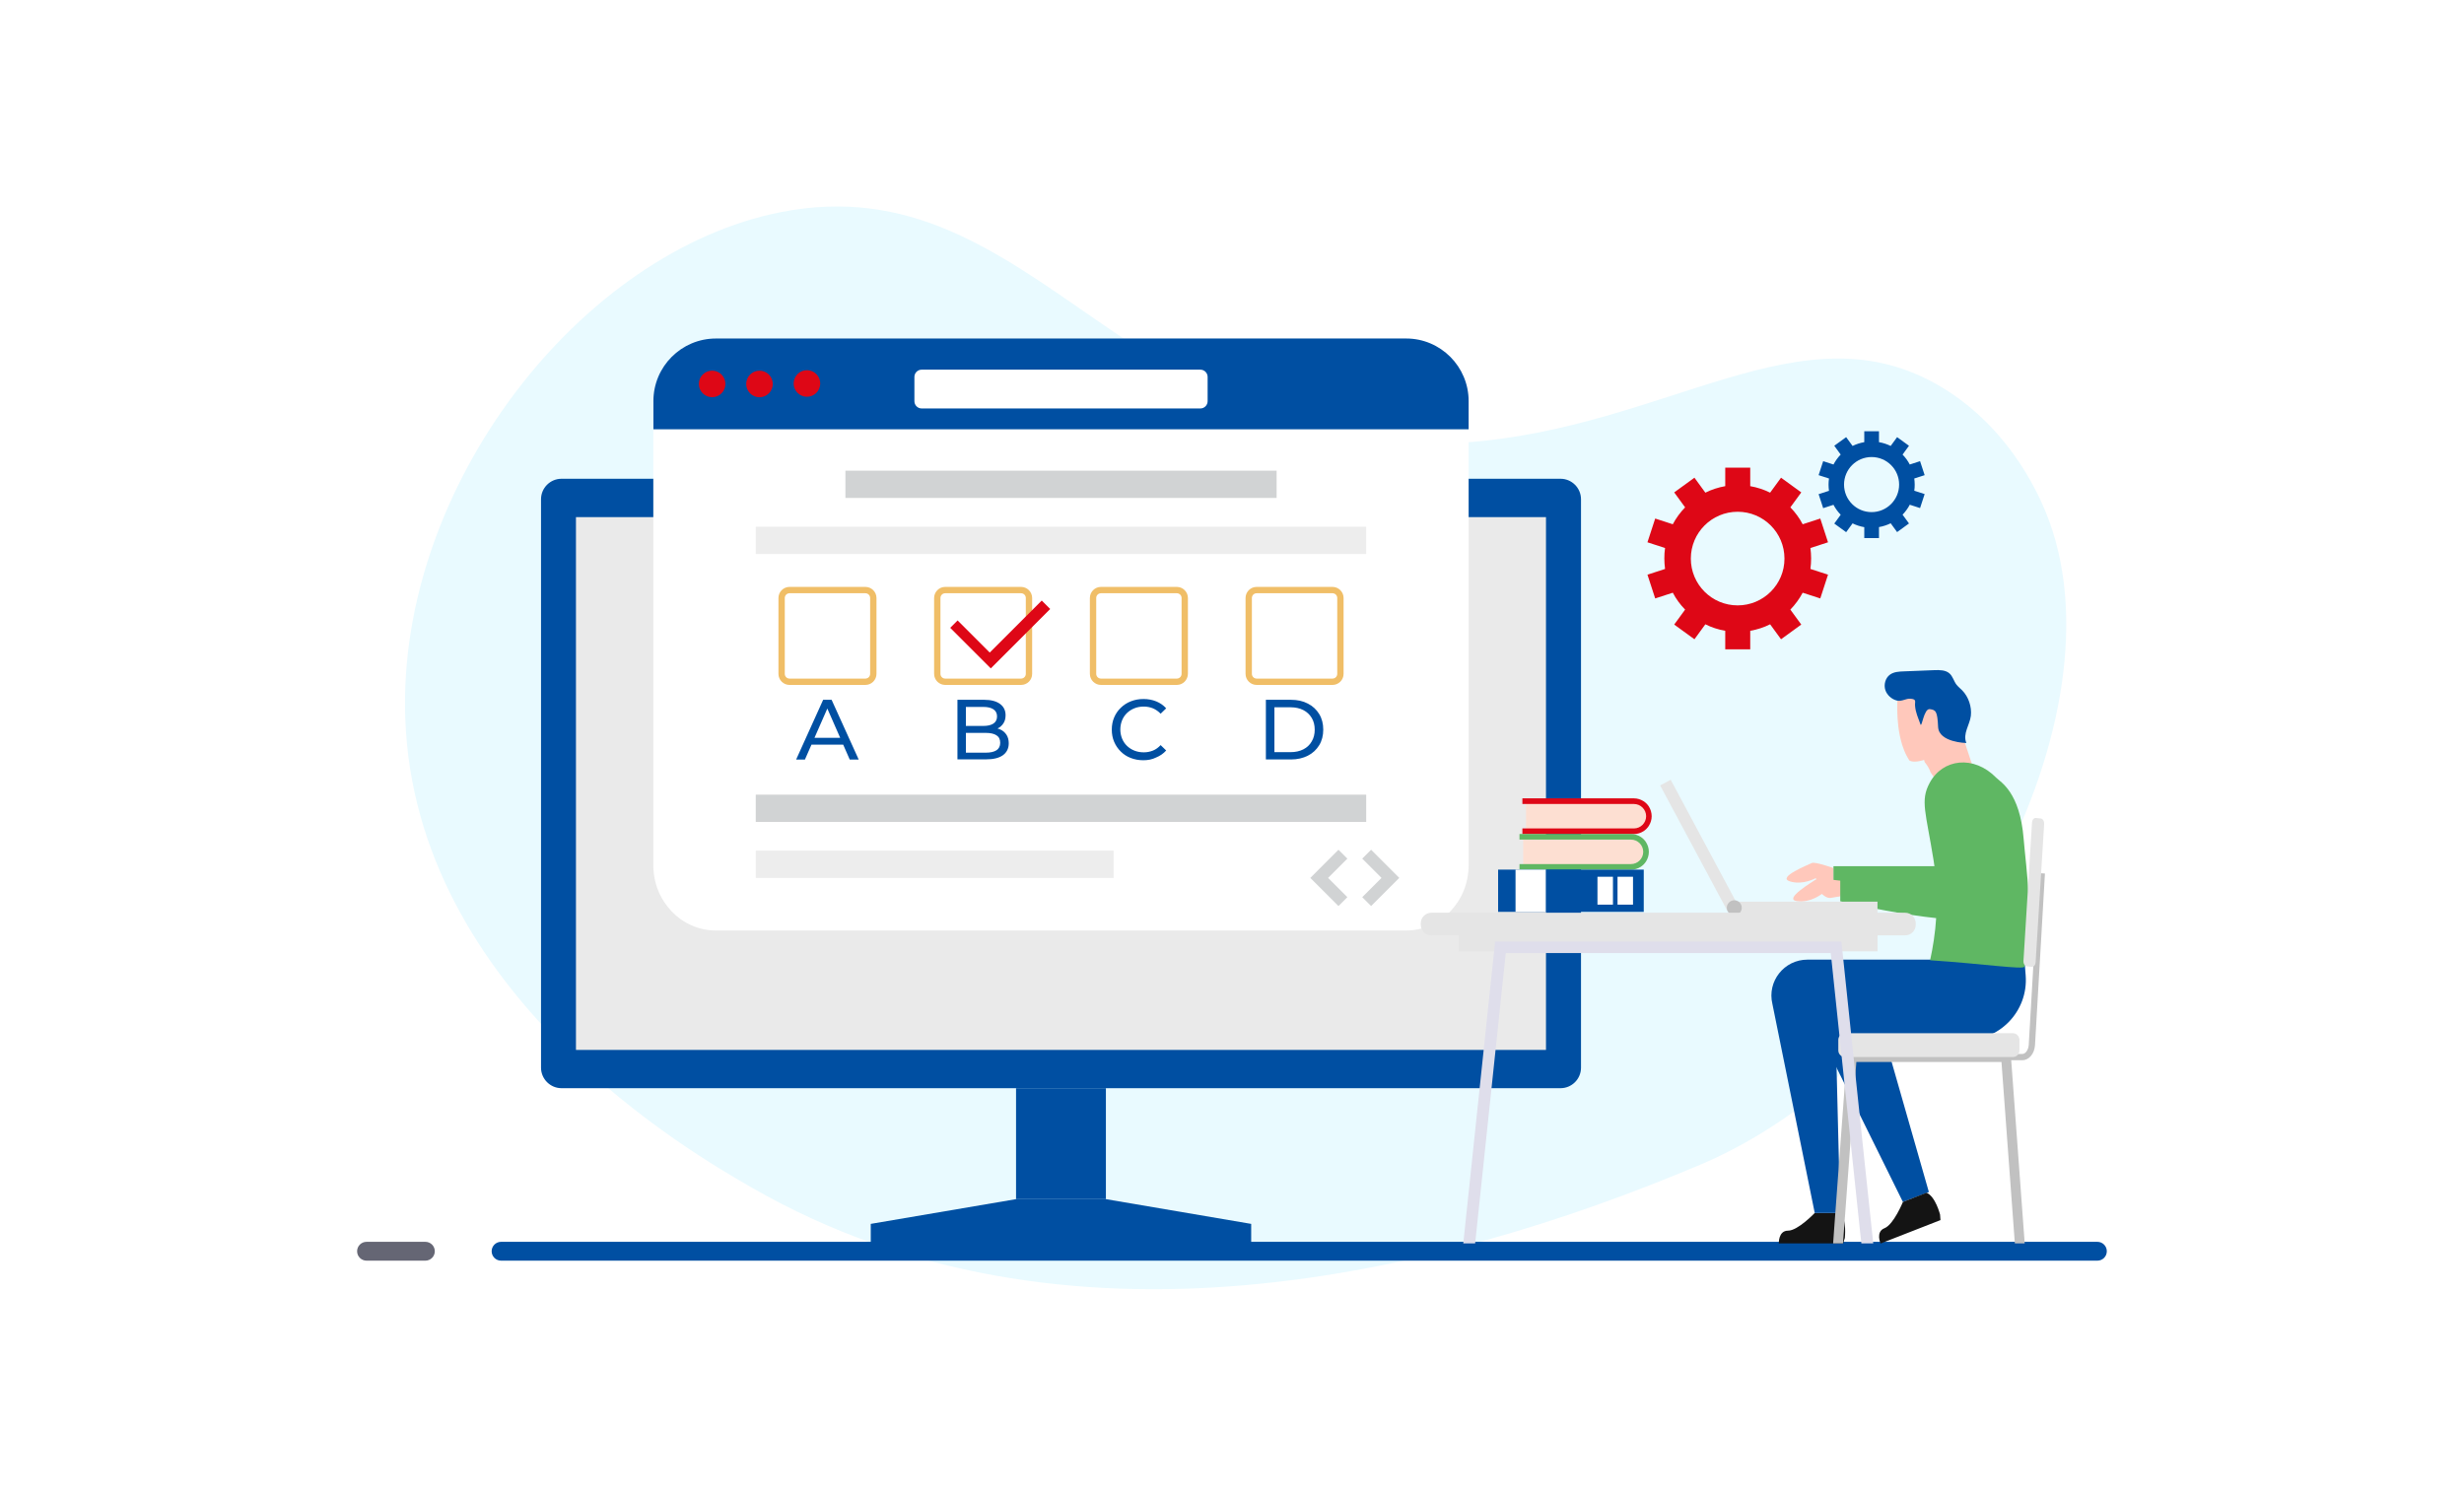 <?xml version="1.0" encoding="utf-8"?>
<!-- Generator: Adobe Illustrator 27.7.0, SVG Export Plug-In . SVG Version: 6.00 Build 0)  -->
<svg version="1.1" id="Layer_1" xmlns="http://www.w3.org/2000/svg" xmlns:xlink="http://www.w3.org/1999/xlink" x="0px" y="0px"
	 viewBox="0 0 2800 1700" style="enable-background:new 0 0 2800 1700;" xml:space="preserve">
<style type="text/css">
	.st0{fill:#FFFFFF;}
	.st1{fill:#E9FAFF;}
	.st2{fill:#004FA2;}
	.st3{fill:#656674;}
	.st4{fill:#EAEAEA;}
	.st5{fill:#DE0716;}
	.st6{fill:#D1D3D4;}
	.st7{fill:#EDEDED;}
	.st8{fill:#F0BE67;}
	.st9{fill:#141414;}
	.st10{fill:#FFC8BB;}
	.st11{fill:#5FB763;}
	.st12{fill:#E5E5E5;}
	.st13{fill:#C1C1C1;}
	.st14{fill:#DFDEEB;}
	.st15{fill:#FDDFD2;}
	.st16{fill:#E09E48;}
	.st17{fill:#E2EAF7;}
	.st18{fill:#FDB813;}
	.st19{fill:#ECC8C5;}
	.st20{fill:#DB6363;}
</style>
<rect x="-42.6" y="-34.3" class="st0" width="2876.4" height="1756.4"/>
<g>
	<g>
		<path class="st1" d="M2328.7,592.3c85.9,235.6-126.8,617.1-396,731.1c-300,127-723.4,229.9-1077.3,26.9
			c-68.2-39.1-384.4-220.5-394.9-534.9c-8.8-262.9,199.4-529.7,427.2-574.4c290.3-56.9,394.2,288.3,775.4,262
			c232.9-16,384.8-158.1,543.3-63C2288,489.1,2320.8,570.5,2328.7,592.3z"/>
		<g>
			<g>
				<g>
					<path class="st2" d="M2383.4,1432.7h-1814c-5.9,0-10.7-4.8-10.7-10.7s4.8-10.7,10.7-10.7h1814c5.9,0,10.7,4.8,10.7,10.7
						S2389.4,1432.7,2383.4,1432.7z"/>
				</g>
				<g>
					<path class="st3" d="M483.4,1432.7h-66.9c-5.9,0-10.7-4.8-10.7-10.7s4.8-10.7,10.7-10.7h66.9c5.9,0,10.7,4.8,10.7,10.7
						S489.3,1432.7,483.4,1432.7z"/>
				</g>
			</g>
			<g>
				<g>
					<path class="st2" d="M1796.6,567.4v646c0,12.8-10.4,23.3-23.3,23.3H638.1c-12.8,0-23.3-10.5-23.3-23.3v-646
						c0-12.8,10.4-23.3,23.3-23.3h1135.2C1786.2,544.1,1796.6,554.6,1796.6,567.4z"/>
					<rect x="654.5" y="587.7" class="st4" width="1102.3" height="605.5"/>
					<rect x="1154.6" y="1236.7" class="st2" width="102.1" height="126.1"/>
					<polygon class="st2" points="1421.8,1419 989.5,1419 989.5,1390.9 1154.6,1362.8 1256.7,1362.8 1421.8,1390.9 					"/>
				</g>
				<g>
					<path class="st0" d="M1668.9,458.9v524.4c0,41-31.8,74.2-71.1,74.2H813.5c-39.2,0-71.1-33.2-71.1-74.2V458.9
						c0-41,31.8-74.2,71.1-74.2h784.3C1637.1,384.7,1668.9,418,1668.9,458.9z"/>
					<path class="st2" d="M1668.9,455.8v32.1H742.5v-32.1c0-39.2,31.8-71.1,71.1-71.1h784.3C1637.1,384.7,1668.9,416.6,1668.9,455.8
						z"/>
					<g>
						
							<ellipse transform="matrix(0.707 -0.707 0.707 0.707 -71.475 700.099)" class="st5" cx="809.4" cy="436.3" rx="15.1" ry="15.1"/>
						
							<ellipse transform="matrix(0.707 -0.707 0.707 0.707 -55.7 738.183)" class="st5" cx="863.2" cy="436.3" rx="15.1" ry="15.1"/>
						
							<ellipse transform="matrix(0.228 -0.974 0.974 0.228 282.924 1229.587)" class="st5" cx="917.1" cy="436.3" rx="15.1" ry="15.1"/>
					</g>
					<path class="st0" d="M1364,464.2h-316.6c-4.6,0-8.3-3.7-8.3-8.3v-27.5c0-4.6,3.7-8.3,8.3-8.3H1364c4.6,0,8.3,3.7,8.3,8.3v27.5
						C1372.3,460.5,1368.6,464.2,1364,464.2z"/>
					<rect x="960.7" y="534.9" class="st6" width="490" height="31"/>
					<rect x="858.8" y="598.6" class="st7" width="693.7" height="31"/>
					<rect x="858.8" y="903.1" class="st6" width="693.7" height="31"/>
					<rect x="858.8" y="966.7" class="st7" width="406.7" height="31"/>
					<g>
						<path class="st8" d="M983.4,778.4h-86.2c-6.9,0-12.6-5.6-12.6-12.6v-86.2c0-6.9,5.6-12.6,12.6-12.6h86.2
							c6.9,0,12.6,5.6,12.6,12.6v86.2C996,772.8,990.3,778.4,983.4,778.4z M897.2,674.2c-3,0-5.4,2.4-5.4,5.4v86.2
							c0,3,2.4,5.4,5.4,5.4h86.2c3,0,5.4-2.4,5.4-5.4v-86.2c0-3-2.4-5.4-5.4-5.4H897.2z"/>
						<path class="st8" d="M1160.3,778.4h-86.2c-6.9,0-12.6-5.6-12.6-12.6v-86.2c0-6.9,5.6-12.6,12.6-12.6h86.2
							c6.9,0,12.6,5.6,12.6,12.6v86.2C1172.9,772.8,1167.3,778.4,1160.3,778.4z M1074.1,674.2c-3,0-5.4,2.4-5.4,5.4v86.2
							c0,3,2.4,5.4,5.4,5.4h86.2c3,0,5.4-2.4,5.4-5.4v-86.2c0-3-2.4-5.4-5.4-5.4H1074.1z"/>
						<path class="st8" d="M1337.3,778.4h-86.2c-6.9,0-12.6-5.6-12.6-12.6v-86.2c0-6.9,5.6-12.6,12.6-12.6h86.2
							c6.9,0,12.6,5.6,12.6,12.6v86.2C1349.8,772.8,1344.2,778.4,1337.3,778.4z M1251.1,674.2c-3,0-5.4,2.4-5.4,5.4v86.2
							c0,3,2.4,5.4,5.4,5.4h86.2c3,0,5.4-2.4,5.4-5.4v-86.2c0-3-2.4-5.4-5.4-5.4H1251.1z"/>
						<path class="st8" d="M1514.2,778.4H1428c-6.9,0-12.6-5.6-12.6-12.6v-86.2c0-6.9,5.6-12.6,12.6-12.6h86.2
							c6.9,0,12.6,5.6,12.6,12.6v86.2C1526.8,772.8,1521.1,778.4,1514.2,778.4z M1428,674.2c-3,0-5.4,2.4-5.4,5.4v86.2
							c0,3,2.4,5.4,5.4,5.4h86.2c3,0,5.4-2.4,5.4-5.4v-86.2c0-3-2.4-5.4-5.4-5.4H1428z"/>
						<g>
							<path class="st2" d="M904.7,863.2l30.7-67.9h9.6l30.8,67.9h-10.2l-27.4-62.4h3.9l-27.4,62.4H904.7z M917.8,846.3l2.6-7.8
								h38.2l2.8,7.8H917.8z"/>
						</g>
						<g>
							<path class="st2" d="M1088,863.2v-67.9h30.4c7.8,0,13.8,1.6,18,4.7c4.2,3.1,6.3,7.4,6.3,12.8c0,3.7-0.8,6.8-2.5,9.3
								c-1.6,2.5-3.9,4.5-6.6,5.8c-2.8,1.4-5.8,2-9,2l1.7-2.9c3.9,0,7.3,0.7,10.3,2s5.3,3.3,7.1,6c1.7,2.6,2.6,5.9,2.6,9.7
								c0,5.8-2.2,10.3-6.5,13.5c-4.4,3.2-10.8,4.8-19.4,4.8H1088z M1097.7,855.4h22.3c5.4,0,9.5-0.9,12.3-2.7
								c2.8-1.8,4.3-4.7,4.3-8.5c0-3.9-1.4-6.8-4.3-8.6c-2.8-1.8-6.9-2.7-12.3-2.7h-23.2V825h20.7c4.9,0,8.7-0.9,11.4-2.7
								c2.7-1.8,4.1-4.5,4.1-8.1c0-3.6-1.4-6.3-4.1-8.1c-2.7-1.8-6.5-2.7-11.4-2.7h-19.9V855.4z"/>
						</g>
						<g>
							<path class="st2" d="M1299.2,864c-5.2,0-9.9-0.9-14.3-2.6c-4.4-1.7-8.1-4.1-11.3-7.3c-3.2-3.1-5.7-6.8-7.5-11
								c-1.8-4.2-2.7-8.8-2.7-13.9s0.9-9.7,2.7-13.9c1.8-4.2,4.3-7.9,7.6-11c3.2-3.1,7-5.6,11.4-7.3c4.4-1.7,9.1-2.6,14.3-2.6
								c5.2,0,10.1,0.9,14.5,2.7c4.4,1.8,8.2,4.4,11.3,7.9l-6.3,6.1c-2.6-2.7-5.5-4.7-8.7-6.1c-3.2-1.3-6.7-2-10.4-2
								c-3.8,0-7.4,0.6-10.6,1.9c-3.3,1.3-6.1,3.1-8.5,5.4c-2.4,2.3-4.3,5.1-5.6,8.3c-1.3,3.2-2,6.7-2,10.4c0,3.7,0.7,7.2,2,10.4
								c1.3,3.2,3.2,6,5.6,8.3c2.4,2.3,5.2,4.1,8.5,5.4c3.3,1.3,6.8,1.9,10.6,1.9c3.7,0,7.1-0.7,10.4-2c3.2-1.3,6.1-3.4,8.7-6.2
								l6.3,6.1c-3.1,3.5-6.9,6.1-11.3,7.9C1309.3,863.1,1304.5,864,1299.2,864z"/>
						</g>
						<g>
							<path class="st2" d="M1438.5,863.2v-67.9h28.6c7.2,0,13.6,1.4,19.1,4.3c5.5,2.8,9.8,6.8,12.9,11.9c3.1,5.1,4.6,11,4.6,17.7
								c0,6.7-1.5,12.6-4.6,17.7c-3.1,5.1-7.4,9.1-12.9,11.9c-5.5,2.8-11.9,4.3-19.1,4.3H1438.5z M1448.2,854.8h18.3
								c5.6,0,10.5-1.1,14.6-3.2c4.1-2.1,7.3-5.1,9.5-9c2.3-3.8,3.4-8.3,3.4-13.3c0-5.1-1.1-9.6-3.4-13.4c-2.3-3.8-5.4-6.8-9.5-8.9
								c-4.1-2.1-9-3.2-14.6-3.2h-18.3V854.8z"/>
						</g>
					</g>
					<g>
						<path class="st5" d="M1079.8,713.5l8.4-8.4l36.5,36.5l59.1-59.1l9.6,9.6l-67.5,67.5L1079.8,713.5z"/>
					</g>
				</g>
				<g>
					<polygon class="st2" points="2135.3,1156.9 2191.9,1354.7 2162.4,1366 2059.1,1156.9 					"/>
					<path class="st9" d="M2189.3,1355.5l-26.9,10.5c0,0-10.5,25.7-20.9,29.8c-10.4,4.1-4.5,17.4-4.5,17.4l68.1-26.6l-0.5-6.4
						C2204.5,1380.1,2199.5,1359.9,2189.3,1355.5z"/>
					<path class="st10" d="M2083.5,986.5c0,0-21.2-7.5-24.6-5.7s-40,16.1-25.1,20.8c14.9,4.7,29.4-3.6,29.4-3.6s4.5,6.3,9.5,6.1
						c5-0.2,10.8,0,10.8,0V986.5z"/>
					<path class="st11" d="M2191.4,902.4l12.2,82h-120.1v24.1c0,0,165.6,44.3,179.3,23.3c13.7-21,0-135,0-135s-27.3-32.9-64.2-9.9
						C2193.3,890.1,2190.5,896.3,2191.4,902.4z"/>
					<path class="st9" d="M2091.1,1378.5l-28.9,0c0,0-19.1,20.1-30.3,20.1c-11.2,0-10.5,14.5-10.5,14.5l73.1,0l1.9-6.2
						C2096.3,1407,2099,1386.3,2091.1,1378.5z"/>
					<path class="st2" d="M2062.2,1378.5l-48.1-237.5c-6.2-25.7,13.3-50.4,39.8-50.4h246.6l1.4,17.9c3.2,41.3-30.9,76-72.3,73.3
						l-143.6-9.2l5.1,205.9L2062.2,1378.5z"/>
					<g>
						<path class="st10" d="M2241.4,870l-38.9,20.4L2194,878c-1.7-4.7-3.8-7.9-5.3-9.8c-0.5-0.7-1-1.3-1.3-1.7
							c-0.1-0.2-0.2-0.4-0.3-0.5c-0.2-0.8-0.4-1.6-0.6-2.2c-0.1-0.3-0.2-0.5-0.3-0.8c0-0.1-0.1-0.2-0.1-0.3c0-0.1-0.1-0.1-0.1-0.2
							c-0.1-0.2-0.2-0.4-0.3-0.8c0-0.1-0.1-0.2-0.2-0.3c-1.6-3.1-3.4-5.8-5.6-7.9c-0.5-0.5,0.5-2.5,0-3l5.5-1.8l25.5-8.4l13-4.8
							l5.4-2L2241.4,870z"/>
						<path class="st10" d="M2166.9,859.4c0.6,1.2,1.3,2.4,2,3.5c0.3,0.5,0.6,0.9,0.9,1.4c0,0,1.1,0.8,3.7,1.1c0.3,0,0.5,0,0.8,0.1
							c2.4,0.2,5.8-0.1,10.6-1.4c0,0,0,0,0,0c0.9-0.3,1.9-0.5,2.9-0.9c6.7-2.2,15.5-6.3,27.1-13.7c4.4-2.8,9.2-6,14.4-9.9
							c0,0,0-0.6,0-1.6c0.4-10.1-0.9-59.3-13.8-61.5c-14.1-2.4-48.3,1.5-58.8,11.3c0,0-3.5,31.1,4.6,57.8c0.1,0.3,0.2,0.5,0.2,0.8
							l0,0C2163,851,2164.7,855.4,2166.9,859.4z"/>
						<path class="st2" d="M2234.5,844.4c-4.4-10.5,3.9-20.7,5.1-30.8c1.2-10.3-2.6-21.7-9.9-29.1c-2.2-2.2-4.6-4.1-6.5-6.5
							c-3-4-4.1-9.3-7.8-12.6c-4.4-4-11.1-4-17.1-3.8c-11.7,0.5-23.4,0.9-35,1.4c-5.4,0.2-11.2,0.5-15.6,3.7
							c-5.3,3.8-7.3,11.5-5.2,17.7c1.9,5.6,7.1,10.2,12.8,11.7c6,1.6,10.5-2.7,16.2-2c6.8,0.7,4.3,3.2,4.7,8
							c0.7,8.1,3.5,13.5,6.2,21.2c1.5,4.2,3.8-18.4,10.6-17.4c6.8,0.9,8.6,2.4,9.4,20.3C2203.3,843.9,2234.5,844.4,2234.5,844.4z"/>
					</g>
					<path class="st11" d="M2193.3,1091.3c6.1-27.6,11.3-67.3,4-113.3c-8.8-55-15.4-67.9-4.6-88.1c14.8-27.8,50.3-32.1,75.8-6
						c4.9,5,26.8,16.1,31.1,69.4c2.8,34.4,11.7,87.7,1,145.2C2299.9,1102.3,2255,1095.4,2193.3,1091.3z"/>
					<path class="st10" d="M2096.3,1001.5c0,0-29.9-4.2-33-1.9c-3.1,2.3-37,22.2-21.5,24.5c15.5,2.3,28.5-8.2,28.5-8.2
						s5.4,5.5,10.4,4.5c4.9-1,10.6-1.7,10.6-1.7L2096.3,1001.5z"/>
					<path class="st11" d="M2200.4,917.4l10.9,80.4h-120.1v26.5c0,0,157.9,36.6,171.6,13.5c11.1-18.7,11.9-92.8,8.9-124.6
						c-0.8-9-5.2-17.1-12-22.1c-9-6.7-23.2-13.1-40.2-7.3C2206.5,888.3,2198.4,902.6,2200.4,917.4z"/>
					<rect x="1657.9" y="1045.5" class="st12" width="475.7" height="35.7"/>
					<g>
						<rect x="1971.1" y="1024.7" class="st12" width="162.4" height="13.6"/>
						
							<rect x="1925.2" y="880" transform="matrix(0.881 -0.472 0.472 0.881 -224.924 1026.033)" class="st12" width="13.6" height="162.4"/>
						
							<ellipse transform="matrix(0.707 -0.707 0.707 0.707 -152.052 1695.927)" class="st13" cx="1971.1" cy="1031.5" rx="8.5" ry="8.5"/>
					</g>
					<path class="st12" d="M2164.9,1063h-538.3c-6.7,0-12.1-5.4-12.1-12.1v-1.5c0-6.7,5.4-12.1,12.1-12.1h538.3
						c6.7,0,12.1,5.4,12.1,12.1v1.5C2177,1057.6,2171.6,1063,2164.9,1063z"/>
					<g>
						<polygon class="st13" points="2300.8,1413.1 2289.6,1413.1 2274.4,1206.9 2109.5,1206.9 2096.7,1380.6 2094.3,1413.1 
							2083.1,1413.1 2084.5,1393.5 2090.1,1317.5 2099.1,1195.8 2284.8,1195.8 						"/>
					</g>
					<path class="st13" d="M2298.1,1204.9h-18.5v-7.1h18.5c3.7,0,6.9-4.7,7.3-10.4l11.3-195.1l7.1,0.4l-11.3,195.1
						C2311.9,1197.5,2305.7,1204.9,2298.1,1204.9z"/>
					<path class="st12" d="M2299.4,1092l9.7-157.2c0.2-3.1,2.2-5.5,4.5-5.2l5.5,0.6c2.3,0.3,4,3,3.8,6.2l-9.7,157.2
						c-0.2,3.1-2.2,5.5-4.5,5.2l-5.5-0.6C2300.9,1097.9,2299.2,1095.2,2299.4,1092z"/>
					<path class="st12" d="M2287.3,1201.3h-190.8c-4.1,0-7.5-3.4-7.5-7.5v-12.1c0-4.1,3.4-7.5,7.5-7.5h190.8c4.1,0,7.5,3.4,7.5,7.5
						v12.1C2294.8,1198,2291.5,1201.3,2287.3,1201.3z"/>
					<g>
						<polygon class="st14" points="2128.7,1413.1 2115.2,1413.1 2113.1,1393.8 2080.4,1083.1 1711.1,1083.1 1676.3,1413.1 
							1662.8,1413.1 1699,1069.9 2092.5,1069.9 2118.7,1319 2125.3,1381.1 						"/>
					</g>
				</g>
				<g>
					<path class="st15" d="M1873.7,916.8v21.7c-1.6,2.5-3.7,4.6-6.2,6.2h-133.4v-34.1h133.4C1870,912.2,1872.1,914.3,1873.7,916.8z"
						/>
					<g>
						<path class="st5" d="M1876.9,927.6c0,4-1.2,7.7-3.2,10.9c-1.6,2.5-3.7,4.6-6.2,6.2c-3.1,2-6.9,3.2-10.9,3.2H1730v-6.4h126.7
							c7.6,0,13.9-6.2,13.9-13.9c0-7.6-6.2-13.9-13.9-13.9H1730v-6.4h126.7c4,0,7.7,1.2,10.9,3.2c2.5,1.6,4.6,3.7,6.2,6.2
							C1875.7,919.9,1876.9,923.6,1876.9,927.6z"/>
					</g>
					<path class="st15" d="M1870.5,957.2v21.7c-1.6,2.5-3.7,4.6-6.2,6.2h-133.4V951h133.4C1866.8,952.6,1868.9,954.7,1870.5,957.2z"
						/>
					<g>
						<path class="st11" d="M1873.7,968.1c0,4-1.2,7.7-3.2,10.9c-1.6,2.5-3.7,4.6-6.2,6.2c-3.1,2-6.9,3.2-10.9,3.2h-126.7v-6.4
							h126.7c7.6,0,13.9-6.2,13.9-13.9c0-7.6-6.2-13.9-13.9-13.9h-126.7v-6.4h126.7c4,0,7.7,1.2,10.9,3.2c2.5,1.6,4.6,3.7,6.2,6.2
							C1872.5,960.3,1873.7,964.1,1873.7,968.1z"/>
					</g>
					<rect x="1702.4" y="988.3" class="st2" width="165.5" height="48"/>
					<rect x="1722.2" y="988.3" class="st0" width="34.4" height="48"/>
					<g>
						<rect x="1838.1" y="996.4" class="st0" width="17.6" height="31.7"/>
						<rect x="1815.3" y="996.4" class="st0" width="17.6" height="31.7"/>
					</g>
				</g>
				<g>
					<polygon class="st6" points="1558.1,1029.7 1548,1019.6 1569.9,997.7 1548,975.8 1558.1,965.7 1590.1,997.7 					"/>
					<polygon class="st6" points="1521,1029.7 1489,997.7 1521,965.7 1531.1,975.8 1509.2,997.7 1531.1,1019.6 					"/>
				</g>
			</g>
		</g>
	</g>
	<g>
		<path class="st5" d="M2058.1,634.7c0-4-0.3-8-0.8-11.9l20-6.5l-8.8-27l-20,6.5c-3.7-7.1-8.5-13.6-14-19.2l12.4-17l-23-16.7
			l-12.4,17c-7-3.5-14.6-6-22.6-7.4v-21h-28.4v21c-8,1.4-15.6,3.9-22.6,7.4l-12.4-17l-23,16.7l12.4,17c-5.5,5.7-10.3,12.2-14,19.2
			l-20-6.5l-8.8,27l20,6.5c-0.6,3.9-0.8,7.9-0.8,11.9c0,4,0.3,8,0.8,11.9l-20,6.5l8.8,27l20-6.5c3.7,7.1,8.5,13.6,14,19.2l-12.4,17
			l23,16.7l12.4-17c7,3.5,14.6,6,22.6,7.4v21h28.4v-21c8-1.4,15.6-3.9,22.6-7.4l12.4,17l23-16.7l-12.4-17c5.5-5.7,10.3-12.2,14-19.2
			l20,6.5l8.8-27l-20-6.5C2057.8,642.7,2058.1,638.8,2058.1,634.7z M1974.6,688c-29.4,0-53.2-23.8-53.2-53.2
			c0-29.4,23.8-53.2,53.2-53.2c29.4,0,53.2,23.8,53.2,53.2C2027.9,664.1,2004,688,1974.6,688z"/>
		<path class="st2" d="M2175.8,550.8c0-2.4-0.2-4.7-0.5-7l11.8-3.8l-5.2-15.9l-11.7,3.8c-2.2-4.2-5-8-8.2-11.3l7.3-10l-13.5-9.8
			l-7.3,10c-4.1-2-8.6-3.5-13.3-4.3v-12.4h-16.7v12.4c-4.7,0.8-9.2,2.3-13.3,4.3l-7.3-10l-13.5,9.8l7.3,10c-3.2,3.3-6,7.1-8.2,11.3
			l-11.7-3.8l-5.2,15.9l11.8,3.8c-0.3,2.3-0.5,4.6-0.5,7c0,2.4,0.2,4.7,0.5,7l-11.8,3.8l5.2,15.9l11.7-3.8c2.2,4.2,5,8,8.2,11.3
			l-7.3,10l13.5,9.8l7.3-10c4.1,2,8.6,3.5,13.3,4.3v12.4h16.7V599c4.7-0.8,9.2-2.3,13.3-4.3l7.3,10l13.5-9.8l-7.3-10
			c3.2-3.3,6-7.1,8.2-11.3l11.7,3.8l5.2-15.9l-11.8-3.8C2175.7,555.5,2175.8,553.1,2175.8,550.8z M2126.8,582
			c-17.3,0-31.3-14-31.3-31.3c0-17.3,14-31.3,31.3-31.3c17.3,0,31.3,14,31.3,31.3C2158.1,568,2144.1,582,2126.8,582z"/>
	</g>
</g>
<g>
	<path class="st11" d="M3365.9,1219.9c0,0-48.9-63-59.9-107.6c-11-44.6,2.5-86.4,31.4-84.1
		C3366.3,1030.6,3406.3,1094.5,3365.9,1219.9z"/>
</g>
<path class="st11" d="M3439,1323.9c0,0-39.3-84.9-34.2-136.2c5-51.4,17.5-85,54.5-84C3496.2,1104.7,3533.6,1148.2,3439,1323.9"/>
<path class="st11" d="M3523,1436.9c0,0-24.2-90.3-10.5-140.1s31.8-80.8,68-73.5C3616.7,1230.6,3646.1,1279.9,3523,1436.9"/>
<path class="st11" d="M3143.4,1024c10,19.7,28.3,33.7,46,46.9c26.6,19.9,65.1,61.6,96.1,69c6.7-37.3-24.5-99-42.7-131
	c-9.2-17.1-20.1-34.2-36.4-44.7c-16.3-10.5-39.3-12.9-54.6-0.9"/>
<path class="st11" d="M3174.2,1173.4c-8.6,20.3,3.5,44.7,21.7,57.2c18.2,12.5,41,15.9,62.9,19.1c32.9,4.7,86.7,22.7,117.5,14.3
	c-12.1-35.9-69-75.1-100.4-94.3c-16.3-10.6-34-20.3-53.4-21.7S3181.8,1155.5,3174.2,1173.4"/>
<path class="st11" d="M3605.3,1631.9c-108.9-262.3-364.6-556.9-367.2-559.8c-1.7-1.9-4.6-2.1-6.5-0.4c-1.9,1.7-2.1,4.6-0.4,6.5
	c2.6,2.9,257.3,296.4,365.6,557.3"/>
<g>
	<path class="st11" d="M3382.9,1259.5c0.1-0.2,0.2-0.5,0.2-0.7c0.5-2.5-1.1-4.9-3.6-5.4c-0.6-0.1-56.7-11.7-110.2-41.2
		c-2.2-1.2-5-0.4-6.2,1.8c-1.1,2.2-0.4,5,1.8,6.2c54.8,30.1,112.2,42,112.8,42.1C3379.9,1262.8,3382.1,1261.5,3382.9,1259.5z"/>
</g>
<g>
	<path class="st11" d="M3398.1,1280.5c0.5-1.3,0.4-2.8-0.4-4.1c-0.5-0.8-52.1-83.1-47.1-174.4c0.1-2.5-1.8-4.7-4.3-4.8
		s-4.7,1.8-4.8,4.3c-5.3,94.3,46.3,176.4,48.5,179.8c1.4,2.1,4.2,2.8,6.3,1.4C3397.2,1282.2,3397.8,1281.4,3398.1,1280.5z"/>
</g>
<path class="st11" d="M3448,1349.5c-0.2-0.6-17-63.4,6.7-143.5c0.7-2.4-0.7-5-3.1-5.7c-2.4-0.7-5,0.6-5.7,3.1
	c-24.5,82.8-7.5,145.9-6.7,148.6"/>
<path class="st16" d="M4479.1,979.2l-77.7-362.9c-3.2-15,8.2-29.1,23.5-29.1"/>
<polyline class="st0" points="3628.4,1909.8 3714.8,1308.6 3672.6,1308.6 3589.5,1909.8 "/>
<polyline class="st17" points="3607.6,1909.8 3694,1308.6 3657,1308.6 3573.9,1909.8 "/>
<polyline class="st17" points="4017.4,1909.8 3931.1,1308.6 3973.3,1308.6 4056.4,1909.8 "/>
<polyline class="st0" points="4038.2,1909.8 3951.8,1308.6 3988.9,1308.6 4072,1909.8 "/>
<polyline class="st17" points="3616.6,1909.8 3530.2,1308.6 3572.4,1308.6 3655.5,1909.8 "/>
<polyline class="st0" points="3637.4,1909.8 3551,1308.6 3588,1308.6 3671.1,1909.8 "/>
<polyline class="st0" points="3223.5,1909.8 3309.9,1308.6 3267.6,1308.6 3184.5,1909.8 "/>
<polyline class="st17" points="3202.7,1909.8 3289.1,1308.6 3252.1,1308.6 3169,1909.8 "/>
<g>
	<g>
		<path class="st17" d="M3636.2,1278.6l19.3-7.7c-34.8-87.8-71.9-287.3-72.3-289.3l-20.4,3.8
			C3564.3,993.7,3600.7,1188.9,3636.2,1278.6z"/>
	</g>
	<g>
		<path class="st0" d="M3651.8,1278.6l19.3-7.7c-34.8-87.8-71.9-287.3-72.3-289.3l-20.4,3.8
			C3579.9,993.7,3616.3,1188.9,3651.8,1278.6z"/>
	</g>
</g>
<path class="st17" d="M3186,985.4c1.5,8.3,37.9,203.5,73.4,293.2l19.3-7.7c-34.8-87.8-71.9-287.3-72.3-289.3L3186,985.4"/>
<g>
	<path class="st0" d="M3275,1278.6l19.3-7.7c-34.8-87.8-71.9-287.3-72.3-289.3l-20.4,3.8C3203.1,993.7,3239.5,1188.9,3275,1278.6z"
		/>
</g>
<path class="st18" d="M3531.4,1318.8v-54.2h501.3v15.2c0,21.6-17.5,39-39,39"/>
<path class="st16" d="M3531.4,1318.8v-54.2h-308.2v1.9c0,28.9,23.4,52.3,52.3,52.3"/>
<path class="st16" d="M3081.9,587.2h431.8c11.3,0,21.1,7.9,23.5,19l76.1,352.3c3.2,14.7-7.8,28.7-22.9,29.1l-430.3,10.6"/>
<path class="st18" d="M3112.4,587.2h431.8c11.3,0,21.1,7.9,23.5,19l76.1,352.3c3.2,14.7-7.8,28.7-22.9,29.1l-430.3,10.6
	c-11.6,0.3-21.7-7.7-24.1-19"/>
<g>
	<g>
		<g>
			<path class="st10" d="M3753,760.7c0,0,26.3-65.1,103.3-104.5l107.6,162.3c0,0,224-28.1,434.5-16v86.1c0,0-245.3,22.8-355.9,53.1
				c-63.4,17.4-136.6,5.6-172.3-34C3834.5,868.2,3753,760.7,3753,760.7z"/>
		</g>
		<path class="st19" d="M3861,663.3c0,0-66.1,74.6-86.8,124.9l-6.3-8.2C3767.8,780.1,3788.4,723.7,3861,663.3z"/>
		<g>
			<path class="st11" d="M3598,469.2c0,0-60.6,93.9,166.8,321.2c0,0,21.2-72.2,117.3-143.6c0,0-39.3-88.3-93.5-161.9
				C3750.2,432.5,3598,469.2,3598,469.2z"/>
		</g>
	</g>
</g>
<path class="st11" d="M3231.5,1116.4c0,0-28.5-253.8,10.8-448.9s92.8-232.4,120.8-248.7c28-16.3,205-11.6,335.4,11.6
	c130.4,23.3,144.4,195.7,144.4,195.7s-37.3-4.7-88.5,15.1c0,0-19,177.2-51.2,324.9C3703.1,966.2,3335.1,1143.2,3231.5,1116.4z"/>
<path class="st10" d="M3168.6,641.3c0,0,69.9,7,129.3,69.9l-94.3,108.3c0,0,199.2,92.8,342.4,97.1v79.2c0,0-352.9-33-443.7-57.5"/>
<path class="st10" d="M3534.5,916c0,0,21,3,33.2-9.2c12.2-12.2,18.3-26.2,48.9-24.5c30.6,1.7,14,16.9,14,16.9s26.2,2.3,39.3,11
	c13.1,8.7,18.3,37.6,8.7,59.4c-9.6,21.8-21,58.6-144.2,24.9V916z"/>
<path class="st19" d="M3154.1,660.9c0,0,59.9,3.9,138.2,56.6c0,0-90.2-42.5-144.3-48.3"/>
<path class="st11" d="M3143.4,660.9c0,0,75.3,0.1,170.8,72.3c0,0,114.1-153.7,130.4-216.6s-39.7-105.9-39.7-105.9
	S3297.8,378.9,3143.4,660.9"/>
<g>
	<path class="st20" d="M3292.2,717.6c0,0,15.9,9,21.9,15.7c0,0-9.3,1.6-28.7-7.9L3292.2,717.6z"/>
</g>
<path class="st2" d="M4576.6,1205.4c0,0-456.7-239.2-534.1-263.6c-77.4-24.5-132.2-34.9-246.3-14c-114.1,21-145.5,34.9-145.5,34.9
	s-356.4,108.3-419.3,153.7c0,0,7,69.9,59.4,129.3c52.4,59.4,111.8,48.9,150.2,48.9s105-16.8,191.1-16.8c0,0,188.3-78.2,369-200.2
	c0,0,30.2,42.9,210,120.4c179.8,77.5,325.9,128.9,325.9,128.9"/>
<path class="st2" d="M4283.1,1825.7c0,0-180.6-329.7-260.4-555.5c0,0-281.1,10.5-462.8,7c0,0,156.4-132.8,286.1-185.2
	c129.7-52.4,276.4-118.8,339.3,0s213.1,684.8,213.1,684.8"/>
<path class="st2" d="M3559.9,1277.1c0,0,156.4-132.8,286.1-185.2c114.6-46.3,242.5-103.4,314.1-34.2c-109-37.5-271.7,72.6-299.7,139
	c-14.2,33.7-8,60.2,1.5,78.1C3768.4,1277.1,3651.5,1278.9,3559.9,1277.1z"/>
<path class="st10" d="M3458.6,409.2c0,0,28,97.6,122.3,99.3c94.3,1.7,117.6-78,117.6-78S3635,402.4,3458.6,409.2z"/>
<g>
	<path class="st2" d="M3341.8,1154.7c0.7,0,1.4-0.2,2-0.7c36.1-31.7,58.7-75,59-75.4c0.8-1.5,0.2-3.3-1.3-4.1
		c-1.5-0.8-3.3-0.2-4.1,1.3c-0.2,0.4-22.3,42.8-57.6,73.7c-1.3,1.1-1.4,3-0.3,4.3C3340.2,1154.4,3341,1154.7,3341.8,1154.7z"/>
</g>
<g>
	<path class="st2" d="M3447.6,1183.4c0.4,0,0.8-0.1,1.1-0.2c1.5-0.6,147.8-59.6,226.9-103.4c78.6-43.5,220.8-80.8,222.2-81.2
		c1.6-0.4,2.6-2.1,2.2-3.7c-0.4-1.6-2.1-2.6-3.7-2.2c-1.4,0.4-144.3,37.8-223.6,81.8c-78.8,43.6-224.8,102.5-226.2,103.1
		c-1.5,0.6-2.3,2.4-1.7,3.9C3445.2,1182.7,3446.4,1183.4,3447.6,1183.4z"/>
</g>
<g>
	<path class="st2" d="M4057.9,1270.2c1.1,0,2.2-0.6,2.7-1.7c0.7-1.5,0.1-3.3-1.4-4c-7.6-3.7-15.3-4.1-21.4-3.4
		c7.5-7.6,16.3-20.1,16.3-36.4c0-1.7-1.3-3-3-3s-3,1.4-3,3c0,24.6-23.6,39.9-23.9,40c-1.3,0.9-1.8,2.6-1,4c0.8,1.4,2.5,2,3.9,1.3
		c0.1-0.1,15.4-6.9,29.6,0C4057,1270.1,4057.4,1270.2,4057.9,1270.2z"/>
</g>
<g>
	<path class="st10" d="M3810.4,117.6c0,0,19.2,54.8-4.2,123.4c0,0,15.6,51.5,14.3,60.1c-1.3,8.6-30.9,8.2-30.9,8.2
		s-12.3,45.9-17.7,64s-9.7,32.9-32.9,30.7c-23.3-2.2-66.2-12.7-80.3,5.4c-1.8,2.3-22.3,65.8-65.9,50.4
		c-10.1-3.6-156.3-51.7-124.6-51.7c39.1,0,94.6-112.9,78.9-173.9c-15.7-61-7.5-142,49.9-165.7C3654.2,44.9,3790.3,45.2,3810.4,117.6
		z"/>
	<path class="st2" d="M3850.8,77.9c0,0-24.5,17.1-37.9,5.7c-13.4-11.4-26.9-43.2-71.8-50c-45-6.8-111.3-20.2-149,10
		c0,0-52.6-1.2-66.4,63s5.9,129.1,5.9,129.1l0,0c3,16.7,8.9,39.6,16.5,40.7c21.9,3.2,44.6-4.1,44.6-4.1s-38.3-37.6-32.4-67.8
		s34.5-22.5,40.7-18.9c6.2,3.6,20.2,13.9,18.6,24.5s4.8,25.8,4.8,25.8s25.6,0.5,15.8-59.9c0,0,25.9,22.2,41.9-13.3
		c11.2-24.7-0.1-54.3,8.2-49.5c9.1,5.3,22.4,8.1,37,10.1v0c0,0,74.1,20.4,94.6,14.3C3842.6,131.5,3855.7,99.6,3850.8,77.9z"/>
</g>
<polyline class="st12" points="3511.3,1948.9 3511.3,1026.5 3468.1,1026.5 3468.1,1948.9 "/>
<polyline class="st12" points="5948.4,1014.9 3208.9,1014.9 3208.9,968.4 5948.4,968.4 "/>
<polyline class="st12" points="2873.2,1014.9 3208.9,1014.9 3208.9,968.4 2873.2,968.4 "/>
<line class="st12" x1="5845.3" y1="1014.9" x2="2969.6" y2="1014.9"/>
<line class="st12" x1="2969.6" y1="1038.2" x2="5845.3" y2="1038.2"/>
<path class="st12" d="M4550.8,608.3h-463.9c-5.3,0-10.1,3.2-12,8.1l-142.2,351.8h481.2l141.9-352.8"/>
<path class="st13" d="M4419.5,954.2h-630c-5.9,0-10.7,4.8-10.7,10.7l0,0c0,5.9,4.8,10.7,10.7,10.7h614.2c6,0,11.2-4,12.8-9.8
	L4419.5,954.2"/>
<path class="st0" d="M4291,781.6c3-10.4-3-18.8-13.4-18.8c-10.4,0-21.2,8.4-24.2,18.8c-3,10.4,3,18.8,13.4,18.8
	C4277.2,800.4,4288.1,792,4291,781.6z"/>
<path class="st12" d="M3959.1-262.1v104.6c0,20.8,6.8,40,18.3,55.7l-18.3,124.6l95.1-85.2h418"/>
<path class="st0" d="M4168.1-239.2c16.6,0,30.1,13.5,30.1,30.1s-13.5,30.1-30.1,30.1c-16.6,0-30.1-13.5-30.1-30.1
	S4151.4-239.2,4168.1-239.2"/>
<path class="st0" d="M4263.2-239.2c16.6,0,30.1,13.5,30.1,30.1s-13.5,30.1-30.1,30.1s-30.1-13.5-30.1-30.1
	S4246.5-239.2,4263.2-239.2"/>
<path class="st0" d="M4358.3-239.2c16.6,0,30.1,13.5,30.1,30.1s-13.5,30.1-30.1,30.1c-16.6,0-30.1-13.5-30.1-30.1
	S4341.6-239.2,4358.3-239.2"/>
</svg>
